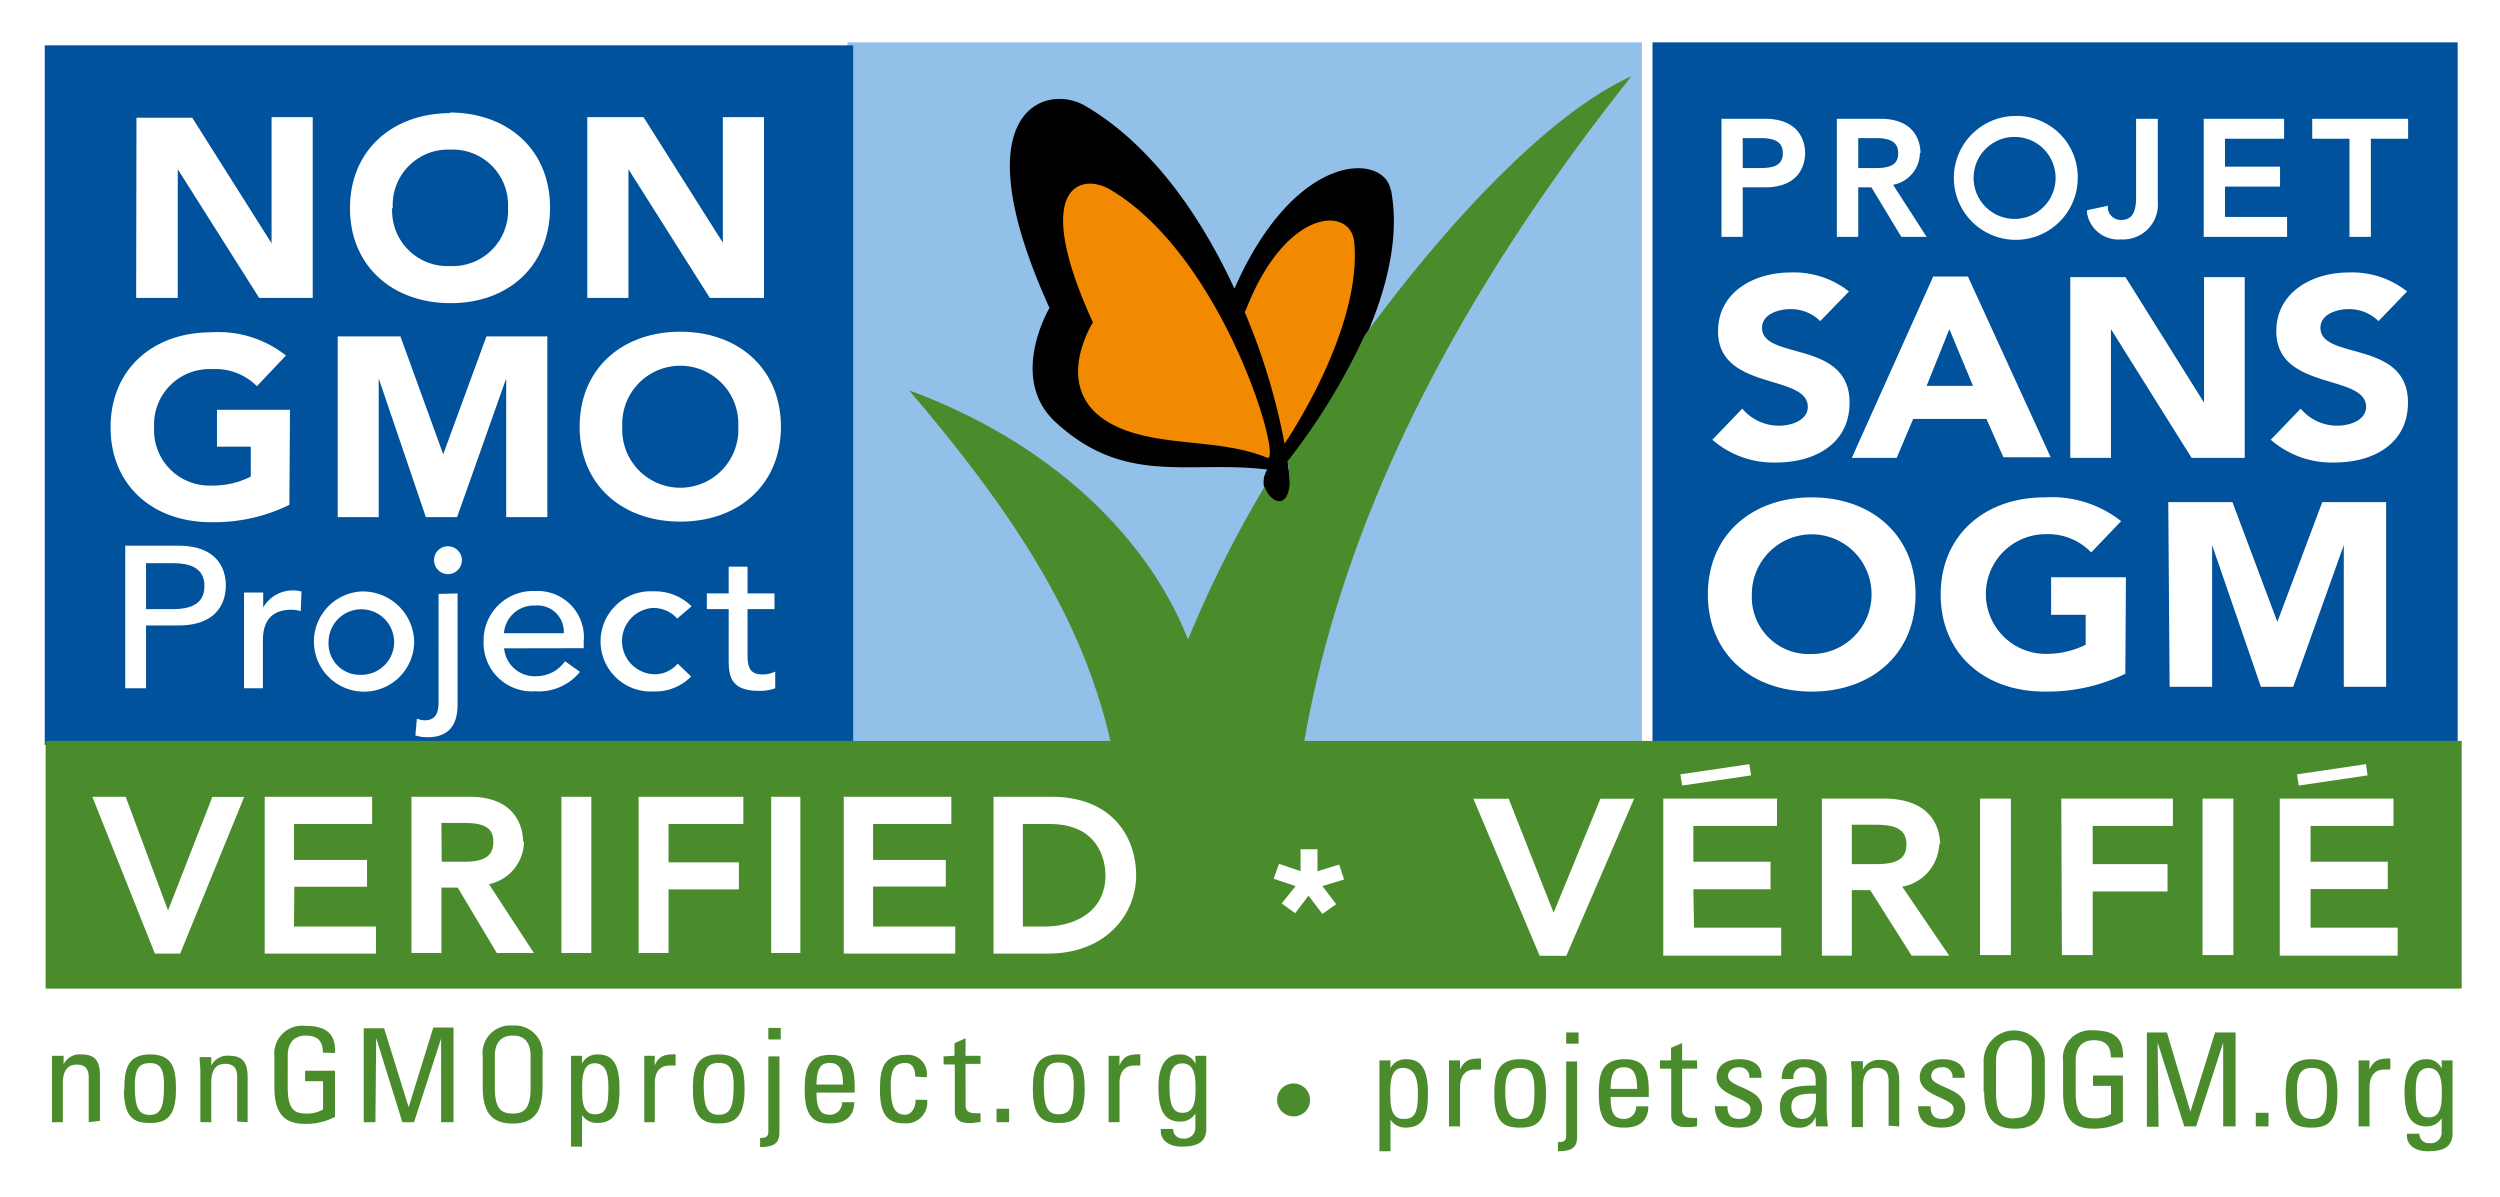 <svg xmlns="http://www.w3.org/2000/svg" xmlns:xlink="http://www.w3.org/1999/xlink" viewBox="0 0 167.08 80"><defs><mask id="a" x="0" y="0" width="167.08" height="80" maskUnits="userSpaceOnUse"><g transform="translate(-0.24)"><polygon points="0.24 80 167.32 80 167.32 0 0.24 0 0.24 80" style="fill:#fff;fill-rule:evenodd"/></g></mask></defs><polygon points="0 80 167.08 80 167.08 0 0 0 0 80" style="fill:#fff;fill-rule:evenodd"/><polygon points="110.44 49.56 164.25 49.56 164.25 2.83 110.44 2.83 110.44 49.56" style="fill:#00529c;fill-rule:evenodd"/><polygon points="56.64 49.56 109.73 49.56 109.73 2.83 56.64 2.83 56.64 49.56" style="fill:#92c0e9;fill-rule:evenodd"/><path d="M93.18,12.67c-.47-2.43-6.36-2.65-10.44,6.62-2.18-4.71-5.45-9.58-10-12.23-2.59-1.5-8.39.24-2.36,13.52,0,0-2.78,4.68.39,7.62,4.66,4.31,8.9,2.54,14.17,3.18-1,1.52,1.29,3.74,1.51,1.23a6.89,6.89,0,0,0-.14-1.52c1.31-1.65,8.33-10.93,6.89-18.42" transform="translate(-0.24)" style="fill-rule:evenodd"/><path d="M90.75,16.21c-.22-2.49-4.61-2.33-7.26,4.54l-.07.09a42.75,42.75,0,0,1,2.67,8.81c1-1.48,5.13-8.14,4.66-13.44" transform="translate(-0.24)" style="fill:#f18a00;fill-rule:evenodd"/><path d="M84.92,30.59c1.12.47-2.83-13.41-10.5-17.93-2-1.15-5.28-.16-1.14,8.89,0,0-3.1,4.84,1.67,7,3,1.35,6.86.74,10,2.05" transform="translate(-0.24)" style="fill:#f18a00;fill-rule:evenodd"/><g style="mask:url(#a)"><polygon points="2.99 49.78 57.02 49.78 57.02 3.03 2.99 3.03 2.99 49.78" style="fill:#00529c;fill-rule:evenodd"/></g><g style="mask:url(#a)"><path d="M87.41,49.52C90.28,33.16,98.82,18.24,109.27,5.1c-5.27,2.36-12,9.36-17.84,17.33a42.36,42.36,0,0,1-5.15,8.41,6.36,6.36,0,0,1,.15,1.52c-.16,1.77-1.33,1.19-1.67.16a76.63,76.63,0,0,0-5.12,10.22C76.74,35.41,69.92,29.37,61,26.09c7.18,8.42,11.6,15.37,13.45,23.43H3.29V66.07H164.76V49.52Z" transform="translate(-0.24)" style="fill:#4a8b2c;fill-rule:evenodd"/></g><g style="mask:url(#a)"><path d="M154.77,7.94V9.27h2.49v6.56h1.43V9.27h2.49V7.94Zm-5.83,4.53h3.68V11.14h-3.68V9.27h3.95V7.94h-5.37v7.89h5.57V14.5h-4.15Zm-5.94.7c0,1.07-.3,1.53-1,1.53a.87.87,0,0,1-.89-.77l0-.18-1.39.3,0,.18A2.12,2.12,0,0,0,142,16a2.33,2.33,0,0,0,2.45-2.52V7.94H143Zm-5.38-1.28a2.74,2.74,0,1,1-5.48,0,2.74,2.74,0,1,1,5.48,0Zm-2.75-4.14a4.14,4.14,0,1,0,4.23,4.14,4.09,4.09,0,0,0-4.23-4.14Zm-7.77,2.48c0,.72-.44,1-1.48,1h-1.19v-2h1.19c1,0,1.48.3,1.48,1Zm1.49,0c0-.53-.2-2.29-2.67-2.29H123v7.89h1.43V12.52h.88l2,3.31H129l-2.24-3.48a2.19,2.19,0,0,0,1.79-2.12Zm-9.2,0c0,.72-.44,1-1.48,1h-1.2v-2h1.2c1,0,1.48.3,1.48,1ZM118.2,7.94h-2.91v7.89h1.42V12.52h1.49c2.48,0,2.68-1.75,2.68-2.29s-.2-2.29-2.68-2.29Zm42.91,11.54a5.9,5.9,0,0,0-3.89-1.27c-2.5,0-4.85,1.35-4.85,3.93,0,4,6,2.83,6,5.05,0,.85-1,1.26-1.94,1.26A3.19,3.19,0,0,1,154,27.31l-2,2.08a6.21,6.21,0,0,0,4.27,1.52c2.62,0,4.9-1.28,4.9-4,0-4.23-5.85-2.81-5.85-5,0-.91,1.09-1.25,1.88-1.25a2.8,2.8,0,0,1,2,.8ZM138.6,30.6h2.72V22h0l5.39,8.6h3.55V18.52h-2.72v8.39h0l-5.25-8.39H138.6ZM130.52,22,129,25.79h3.1Zm-1.08-3.52h2.32l5.53,12.08h-3.16L133,28H128.1L127,30.6H124Zm-5.63,1a5.94,5.94,0,0,0-3.9-1.27c-2.5,0-4.85,1.35-4.85,3.93,0,4,6,2.83,6,5.05,0,.85-1,1.26-1.94,1.26a3.2,3.2,0,0,1-2.44-1.14l-2,2.08a6.21,6.21,0,0,0,4.27,1.52c2.62,0,4.9-1.28,4.9-4,0-4.23-5.85-2.81-5.85-5,0-.91,1.09-1.25,1.89-1.25a2.79,2.79,0,0,1,2,.8ZM145.24,45.9h2.84V36.43h0l3.26,9.47h2.16l3.38-9.47h0V45.9h2.83V33.56h-4.27l-3,8h0l-3-8h-4.29Zm-2.92-7.32h-5v2.51h2.31v2a5.88,5.88,0,0,1-2.67.61,4,4,0,1,1,0-8A4,4,0,0,1,140,36.92l2-2.09a7.5,7.5,0,0,0-5.12-1.59c-4,0-6.94,2.53-6.94,6.49s2.92,6.49,6.94,6.49a11.94,11.94,0,0,0,5.4-1.19Zm-21,5.13a4,4,0,1,0-4-4,3.81,3.81,0,0,0,4,4Zm0-10.47c4,0,6.94,2.53,6.94,6.49s-2.92,6.49-6.94,6.49-6.94-2.53-6.94-6.49,2.92-6.49,6.94-6.49Z" transform="translate(-0.24)" style="fill:#fff;fill-rule:evenodd"/></g><g style="mask:url(#a)"><path d="M41.83,28.52a3.88,3.88,0,1,1,7.75,0,3.88,3.88,0,1,1-7.75,0Zm3.88-6.35c-3.89,0-6.73,2.47-6.73,6.35s2.84,6.34,6.73,6.34,6.72-2.47,6.72-6.34-2.83-6.35-6.72-6.35ZM22.81,34.56h2.74V25.29h0l3.15,9.27h2.09l3.28-9.27h0v9.27h2.75V22.48H32.75l-2.89,7.88h0L27,22.48H22.81Zm-3.19-7.17H14.74v2.46H17v2a5.54,5.54,0,0,1-2.59.6,3.7,3.7,0,0,1-3.87-3.89,3.7,3.7,0,0,1,3.87-3.89,3.91,3.91,0,0,1,3,1.14l1.94-2.05a7.26,7.26,0,0,0-5-1.55c-3.89,0-6.72,2.47-6.72,6.35s2.83,6.34,6.72,6.34a11.47,11.47,0,0,0,5.23-1.16ZM52,39.66H50.2V37.87H48.94v1.79H47.48v1.05h1.46V44c0,1,0,2.17,2,2.17A3,3,0,0,0,52.05,46V44.88a1.82,1.82,0,0,1-.9.19c-.95,0-.95-.75-.95-1.47V40.71H52Zm-5.54.86a3.48,3.48,0,0,0-2.55-1,3.35,3.35,0,1,0,0,6.69,3.34,3.34,0,0,0,2.52-1l-.9-.86a2,2,0,0,1-1.61.71,2.22,2.22,0,0,1-.07-4.43,2.14,2.14,0,0,1,1.65.71Zm-12.54,1.8A2,2,0,0,1,36,40.47a1.76,1.76,0,0,1,1.92,1.85Zm5.33,1v-.43A3.09,3.09,0,0,0,36,39.5a3.3,3.3,0,0,0-3.44,3.35A3.23,3.23,0,0,0,36,46.2,3.54,3.54,0,0,0,39,44.9l-1-.71a2.32,2.32,0,0,1-1.83,1,2.06,2.06,0,0,1-2.24-1.86Zm-10-5.92a.93.93,0,1,0,.93-.89.92.92,0,0,0-.93.89Zm.3,2.29V46.9c0,.81-.24,1.24-.93,1.24a1.56,1.56,0,0,1-.52-.11L28,49.15a2.51,2.51,0,0,0,.82.12c2,0,2-1.66,2-2.32V39.66Zm-7.35,3.19a2.19,2.19,0,1,1,2.19,2.22,2.09,2.09,0,0,1-2.19-2.22Zm2.19-3.35a3.35,3.35,0,1,0,3.53,3.35,3.43,3.43,0,0,0-3.53-3.35ZM16.55,46h1.26v-3.2c0-1.4.68-2.05,1.91-2.05a2.73,2.73,0,0,1,.62.09l.05-1.3a1.65,1.65,0,0,0-.56-.08,2.27,2.27,0,0,0-2,1.14h0v-1H16.55ZM10,37.64h1.77c1.06,0,2.13.24,2.13,1.53s-1.07,1.54-2.13,1.54H10ZM8.61,46H10v-4.2h2.15c2.54,0,3.18-1.47,3.18-2.67s-.64-2.66-3.18-2.66H8.61ZM39.49,19.91h2.75v-8.6h0l5.44,8.6H51.3V7.83H48.55v8.39h0l-5.3-8.39H39.49Zm-13-6A3.7,3.7,0,0,1,30.32,10a3.7,3.7,0,0,1,3.87,3.89,3.7,3.7,0,0,1-3.87,3.89,3.7,3.7,0,0,1-3.87-3.89Zm3.87-6.35c-3.89,0-6.73,2.48-6.73,6.35s2.84,6.35,6.73,6.35S37,17.74,37,13.87s-2.83-6.35-6.72-6.35Zm-21,.31h3.73l5.3,8.39h0V7.83h2.75V19.91H17.56l-5.44-8.6h0v8.6H9.34Z" transform="translate(-0.24)" style="fill:#fff;fill-rule:evenodd"/></g><g style="mask:url(#a)"><path d="M88.29,56.76H87.16v1.46l-1.44-.49-.36,1,1.47.49-.93,1.16.9.65.89-1.17.93,1.22.92-.65-.92-1.21,1.45-.44-.33-1-1.45.45ZM154.66,62V59.42h5.16V57.59h-5.16V55.2h5.54V53.37h-7.6v10.5h7.88V62Zm-7.22,1.83h2.06V53.37h-2.06Zm-9.4,0h2.06V59.58h5V57.75h-5V55.2h5.36V53.37H138Zm-5.47,0h2.06V53.37h-2.06ZM124,57.75h1.65c1.43,0,2-.4,2-1.32s-.61-1.31-2-1.31H124Zm5.84-1.32a3,3,0,0,1-2.47,2.83l3.14,4.61H128l-2.77-4.38H124v4.38H122V53.37h4.12c3.51,0,3.78,2.34,3.78,3.06Zm-16.43,3h5.16V57.59h-5.16V55.2H119V53.37h-7.6v10.5h7.88V62h-5.82ZM104.07,61l-3-7.62H98.71l4.43,10.5h1.78l4.53-10.5H107.2Zm49.8-8.5,4.6-.68-.11-.75-4.61.68Zm-41.21,0,4.61-.68-.12-.75-4.61.68ZM68.6,61.92h1.47c1.87,0,4.05-.9,4.05-3.43,0-.57-.18-3.42-3.72-3.42H68.6Zm1.9-8.67c4.19,0,5.67,2.82,5.67,5.24,0,2.61-2,5.24-5.9,5.24H66.64V53.25Zm-11.91,6h4.86V57.47H58.59v-2.4h5.23V53.25H56.63V63.73h7.45V61.92H58.59Zm-6.81,4.44h1.95V53.25H51.78Zm-8.86,0h2V59.44h4.7V57.63h-4.7V55.07h5V53.25h-7Zm-5.16,0h2V53.25h-2Zm-8-6.1h1.53c1.35,0,1.92-.4,1.92-1.33S32.62,55,31.27,55H29.74Zm5.5-1.33a2.94,2.94,0,0,1-2.34,2.83l3,4.6H33.44l-2.61-4.37H29.74v4.37h-2V53.25h3.88c3.32,0,3.58,2.34,3.58,3Zm-15.35,3h4.86V57.47H19.89v-2.4h5.22V53.25H17.93V63.73h7.44V61.92H19.89Zm-5.48-6h2.13L12.28,63.73H10.59L6.41,53.25H8.64l2.83,7.6Z" transform="translate(-0.24)" style="fill:#fff;fill-rule:evenodd"/></g><g style="mask:url(#a)"><path d="M87.79,73.54a1.1,1.1,0,1,0-1.1,1.07,1.08,1.08,0,0,0,1.1-1.07Zm75.64-.49c0,.61,0,1.63-.86,1.63-.55,0-.88-.33-.88-1.74,0-.58,0-1.56.86-1.56s.88,1,.88,1.67Zm0-1.63h0a1.1,1.1,0,0,0-1.06-.63c-.37,0-1.43.13-1.43,2.15,0,1.31.25,2.34,1.48,2.34a1.14,1.14,0,0,0,1-.55h0v.91a.72.72,0,0,1-.8.76.63.63,0,0,1-.69-.63h-.83c-.06.81.62,1.17,1.38,1.17,1,0,1.67-.23,1.67-1.22V70.87h-.73Zm-4.83-.55h-.73v4.41h.73v-2.6c0-.59.21-1.2,1-1.2l.2,0,.19,0v-.74c-.71,0-1.09.08-1.4.75h0Zm-3.85,3.91c-.76,0-1-.51-1-1.94,0-1.21.39-1.47,1-1.47s1,.26,1,1.47c0,1.43-.19,1.94-1,1.94ZM153,73.14c0,2,.76,2.22,1.72,2.22s1.73-.27,1.73-2.22c0-1.29-.15-2.35-1.73-2.35S153,71.85,153,73.14Zm-2,2.14h.85v-.91h-.85Zm-6.56-5.6h0l1.78,5.6h.79l1.81-5.6h0v5.6h.83V69h-1.37l-1.65,5.29h0L145.06,69h-1.34v6.3h.78Zm-2.32,1c.06-1.32-.61-1.82-2-1.82a1.85,1.85,0,0,0-2,2.06V73c0,1.74.66,2.43,2,2.43a4.15,4.15,0,0,0,2-.47V71.88h-2v.69h1.2v1.89a2.12,2.12,0,0,1-1.16.28c-.78,0-1.2-.35-1.2-1.73V70.88c0-1.31.94-1.36,1.2-1.36.83,0,1.15.4,1.15,1.15Zm-7.28,4.07c-.79,0-1.2-.35-1.2-1.73V70.88c0-1.31.93-1.36,1.2-1.36s1.19,0,1.19,1.36V73c0,1.38-.41,1.73-1.19,1.73ZM132.85,73c0,1.74.67,2.43,2.05,2.43s2-.69,2-2.43V70.91a2,2,0,1,0-4.09,0V73ZM130,75.36c.9,0,1.58-.37,1.58-1.34,0-1.34-2.27-1.32-2.27-2.1,0-.38.31-.59.7-.59a.63.63,0,0,1,.72.7h.81c.07-.87-.63-1.24-1.44-1.24-1.27,0-1.56.74-1.56,1.2,0,1.32,2.27,1.33,2.27,2.12,0,.45-.35.67-.79.67-.74,0-.75-.59-.75-.85h-.84c0,1,.59,1.43,1.57,1.43Zm-2.83-.08v-3c0-.88-.24-1.44-1.21-1.44a1.2,1.2,0,0,0-1.22.65h0v-.57h-.79c0,.31.05.61.05.92v3.49h.74V72.67c0-.6.11-1.3.92-1.3.63,0,.8.38.8.86v3Zm-5.57-2.19c.07,1.42-.48,1.69-.93,1.69s-.71-.38-.71-.81c0-.93.94-.87,1.64-.88Zm0,2.19h.81a7.32,7.32,0,0,1-.09-1V72.11c0-.74-.31-1.32-1.48-1.32-1,0-1.5.34-1.53,1.32h.8a.65.65,0,0,1,.71-.78c.79,0,.78.63.76,1.22-1,0-2.38,0-2.38,1.37,0,.84.28,1.44,1.24,1.44a1.1,1.1,0,0,0,1.14-.72h0Zm-5.18.08c.9,0,1.58-.37,1.58-1.34,0-1.34-2.27-1.32-2.27-2.1,0-.38.31-.59.71-.59a.63.63,0,0,1,.71.7h.81c.07-.87-.62-1.24-1.43-1.24-1.28,0-1.57.74-1.57,1.2,0,1.32,2.27,1.33,2.27,2.12,0,.45-.34.67-.78.67-.75,0-.76-.59-.76-.85h-.84c0,1,.59,1.43,1.57,1.43Zm-5.24-4.49v.55h.75v3.12c0,.51.31.79,1,.79.25,0,.49,0,.73-.07v-.55l-.33,0c-.67,0-.67-.36-.67-.64V71.42h1v-.55h-1V69.71l-.74.32v.84Zm-3.3,1.9c0-1.22.4-1.44.86-1.44s.91.15.91,1.44Zm2.55.54v-.38c0-1.45-.32-2.14-1.61-2.14-1.58,0-1.73,1.06-1.73,2.35,0,2,.76,2.22,1.73,2.22s1.57-.44,1.58-1.42h-.81a.8.8,0,0,1-.79.84c-.58,0-.92-.24-.92-1.47Zm-5.52-3.56h.83V69h-.83Zm0,6.17c0,.37-.24.41-.55.41v.61c1.08,0,1.28-.36,1.28-1v-5h-.73Zm-3.07-1.14c-.77,0-1-.51-1-1.94,0-1.21.39-1.47,1-1.47s.95.26.95,1.47c0,1.43-.19,1.94-.95,1.94Zm-1.73-1.64c0,2,.76,2.22,1.73,2.22s1.72-.27,1.72-2.22c0-1.29-.15-2.35-1.72-2.35s-1.73,1.06-1.73,2.35Zm-2.29-2.27h-.74v4.41h.74v-2.6c0-.59.2-1.2,1-1.2l.2,0,.2,0v-.74c-.72,0-1.1.08-1.41.75h0Zm-3.8,3.91c-.82,0-.85-.93-.86-1.52s-.08-1.89.83-1.89S95,72.34,95,73c0,1.18-.11,1.78-.9,1.78Zm-.85-3.91h-.74v6.07h.74V74.83h0a1.16,1.16,0,0,0,1,.53c1.47,0,1.5-1.26,1.5-2.36,0-1.93-.74-2.21-1.46-2.21a1.14,1.14,0,0,0-1.05.61h0ZM80.14,72.74c0,.61,0,1.63-.86,1.63-.55,0-.88-.33-.88-1.74,0-.59,0-1.56.86-1.56s.88,1,.88,1.67Zm0-1.64h0a1.1,1.1,0,0,0-1.06-.63c-.37,0-1.42.13-1.42,2.16,0,1.3.24,2.33,1.47,2.33a1.14,1.14,0,0,0,1-.55h0v.92a.72.72,0,0,1-.8.76.63.63,0,0,1-.69-.64h-.82c-.07.81.62,1.18,1.37,1.18,1,0,1.67-.24,1.67-1.22V70.56h-.73Zm-5.08-.54h-.73V75h.73v-2.6c0-.59.21-1.19,1-1.19l.2,0,.19,0v-.75c-.72,0-1.09.08-1.4.75h0ZM71,74.47c-.77,0-1-.52-1-2,0-1.2.38-1.46,1-1.46s1,.26,1,1.46c0,1.43-.19,2-1,2Zm-1.73-1.64c0,1.94.77,2.22,1.73,2.22s1.73-.28,1.73-2.22c0-1.29-.16-2.36-1.73-2.36s-1.73,1.07-1.73,2.36ZM66.84,75h.84v-.9h-.84Zm-3.54-4.4v.54h.75v3.13c0,.51.31.79,1,.79.24,0,.48-.06.72-.07V74.4l-.33,0c-.67,0-.67-.36-.67-.63V71.1h1v-.54h-1V69.39l-.74.33v.84ZM62.17,72a1.28,1.28,0,0,0-1.4-1.5c-1.57,0-1.72,1.07-1.72,2.36,0,1.94.76,2.22,1.72,2.22A1.4,1.4,0,0,0,62.2,73.5h-.77c0,.79-.49,1-.66,1-.76,0-1-.52-1-2,0-1.2.39-1.46,1-1.46.28,0,.65.19.63.91Zm-7.36.48c0-1.22.39-1.44.86-1.44s.91.16.91,1.44Zm2.55.54v-.37c0-1.46-.32-2.15-1.62-2.15-1.57,0-1.72,1.07-1.72,2.36,0,1.94.76,2.22,1.72,2.22s1.58-.44,1.59-1.42h-.81a.81.81,0,0,1-.79.84c-.58,0-.92-.25-.92-1.48Zm-5.77-3.55h.83v-.77h-.83Zm0,6.17c0,.36-.23.41-.55.41v.61c1.08,0,1.29-.36,1.29-1.06v-5h-.74Zm-3.32-1.14c-.76,0-1-.52-1-2,0-1.2.39-1.46,1-1.46s1,.26,1,1.46c0,1.43-.19,2-1,2Zm-1.72-1.64c0,1.94.76,2.22,1.72,2.22S50,74.77,50,72.83c0-1.29-.15-2.36-1.73-2.36s-1.72,1.07-1.72,2.36ZM44,70.56H43.3V75H44v-2.6c0-.59.21-1.19,1-1.19l.19,0,.2,0v-.75c-.72,0-1.1.08-1.4.75h0Zm-4,3.91c-.82,0-.85-.94-.85-1.52s-.08-1.89.82-1.89.93,1,.93,1.63c0,1.18-.11,1.78-.9,1.78Zm-.85-3.91H38.4v6.07h.74V74.52h0a1.17,1.17,0,0,0,1,.53c1.47,0,1.5-1.26,1.5-2.36,0-1.94-.73-2.22-1.46-2.22a1.14,1.14,0,0,0-1.05.61h0Zm-4.65,3.86c-.78,0-1.19-.35-1.19-1.72V70.57c0-1.32.93-1.36,1.19-1.36s1.2,0,1.2,1.36V72.7c0,1.37-.41,1.72-1.2,1.72Zm-2-1.76c0,1.75.67,2.43,2,2.43s2-.68,2-2.43V70.6a1.86,1.86,0,0,0-2-2.06,1.85,1.85,0,0,0-2,2.06v2.06Zm-7.12-3.29h0L27.13,75h.78l1.81-5.59h0V75h.83V68.67H29.2L27.55,74h0l-1.64-5.28H24.55V75h.78Zm-2.75,1c.06-1.31-.61-1.81-2-1.81a1.86,1.86,0,0,0-2.05,2.06v2.06c0,1.75.67,2.43,2.05,2.43a4.08,4.08,0,0,0,2-.47V71.56h-2v.7h1.2v1.88a2,2,0,0,1-1.16.28c-.79,0-1.2-.35-1.2-1.72V70.57c0-1.32.94-1.36,1.2-1.36.83,0,1.15.4,1.15,1.14ZM16.79,75v-3c0-.87-.24-1.44-1.22-1.44a1.2,1.2,0,0,0-1.21.66h0v-.57h-.78c0,.31.05.61.05.92V75h.73v-2.6c0-.61.12-1.3.93-1.3.63,0,.8.38.8.85v3Zm-6.54-.49c-.77,0-1-.52-1-2,0-1.2.39-1.46,1-1.46s.95.26.95,1.46c0,1.43-.19,2-.95,2ZM8.52,72.83c0,1.94.76,2.22,1.73,2.22S12,74.77,12,72.83c0-1.29-.15-2.36-1.72-2.36s-1.73,1.07-1.73,2.36ZM6.17,75v-3c0-.47-.17-.85-.8-.85-.81,0-.93.69-.93,1.3V75H3.71V71.48c0-.31,0-.61,0-.92h.78v.57h0a1.2,1.2,0,0,1,1.21-.66c1,0,1.22.57,1.22,1.44v3Z" transform="translate(-0.24)" style="fill:#4a8b2c;fill-rule:evenodd"/></g></svg>